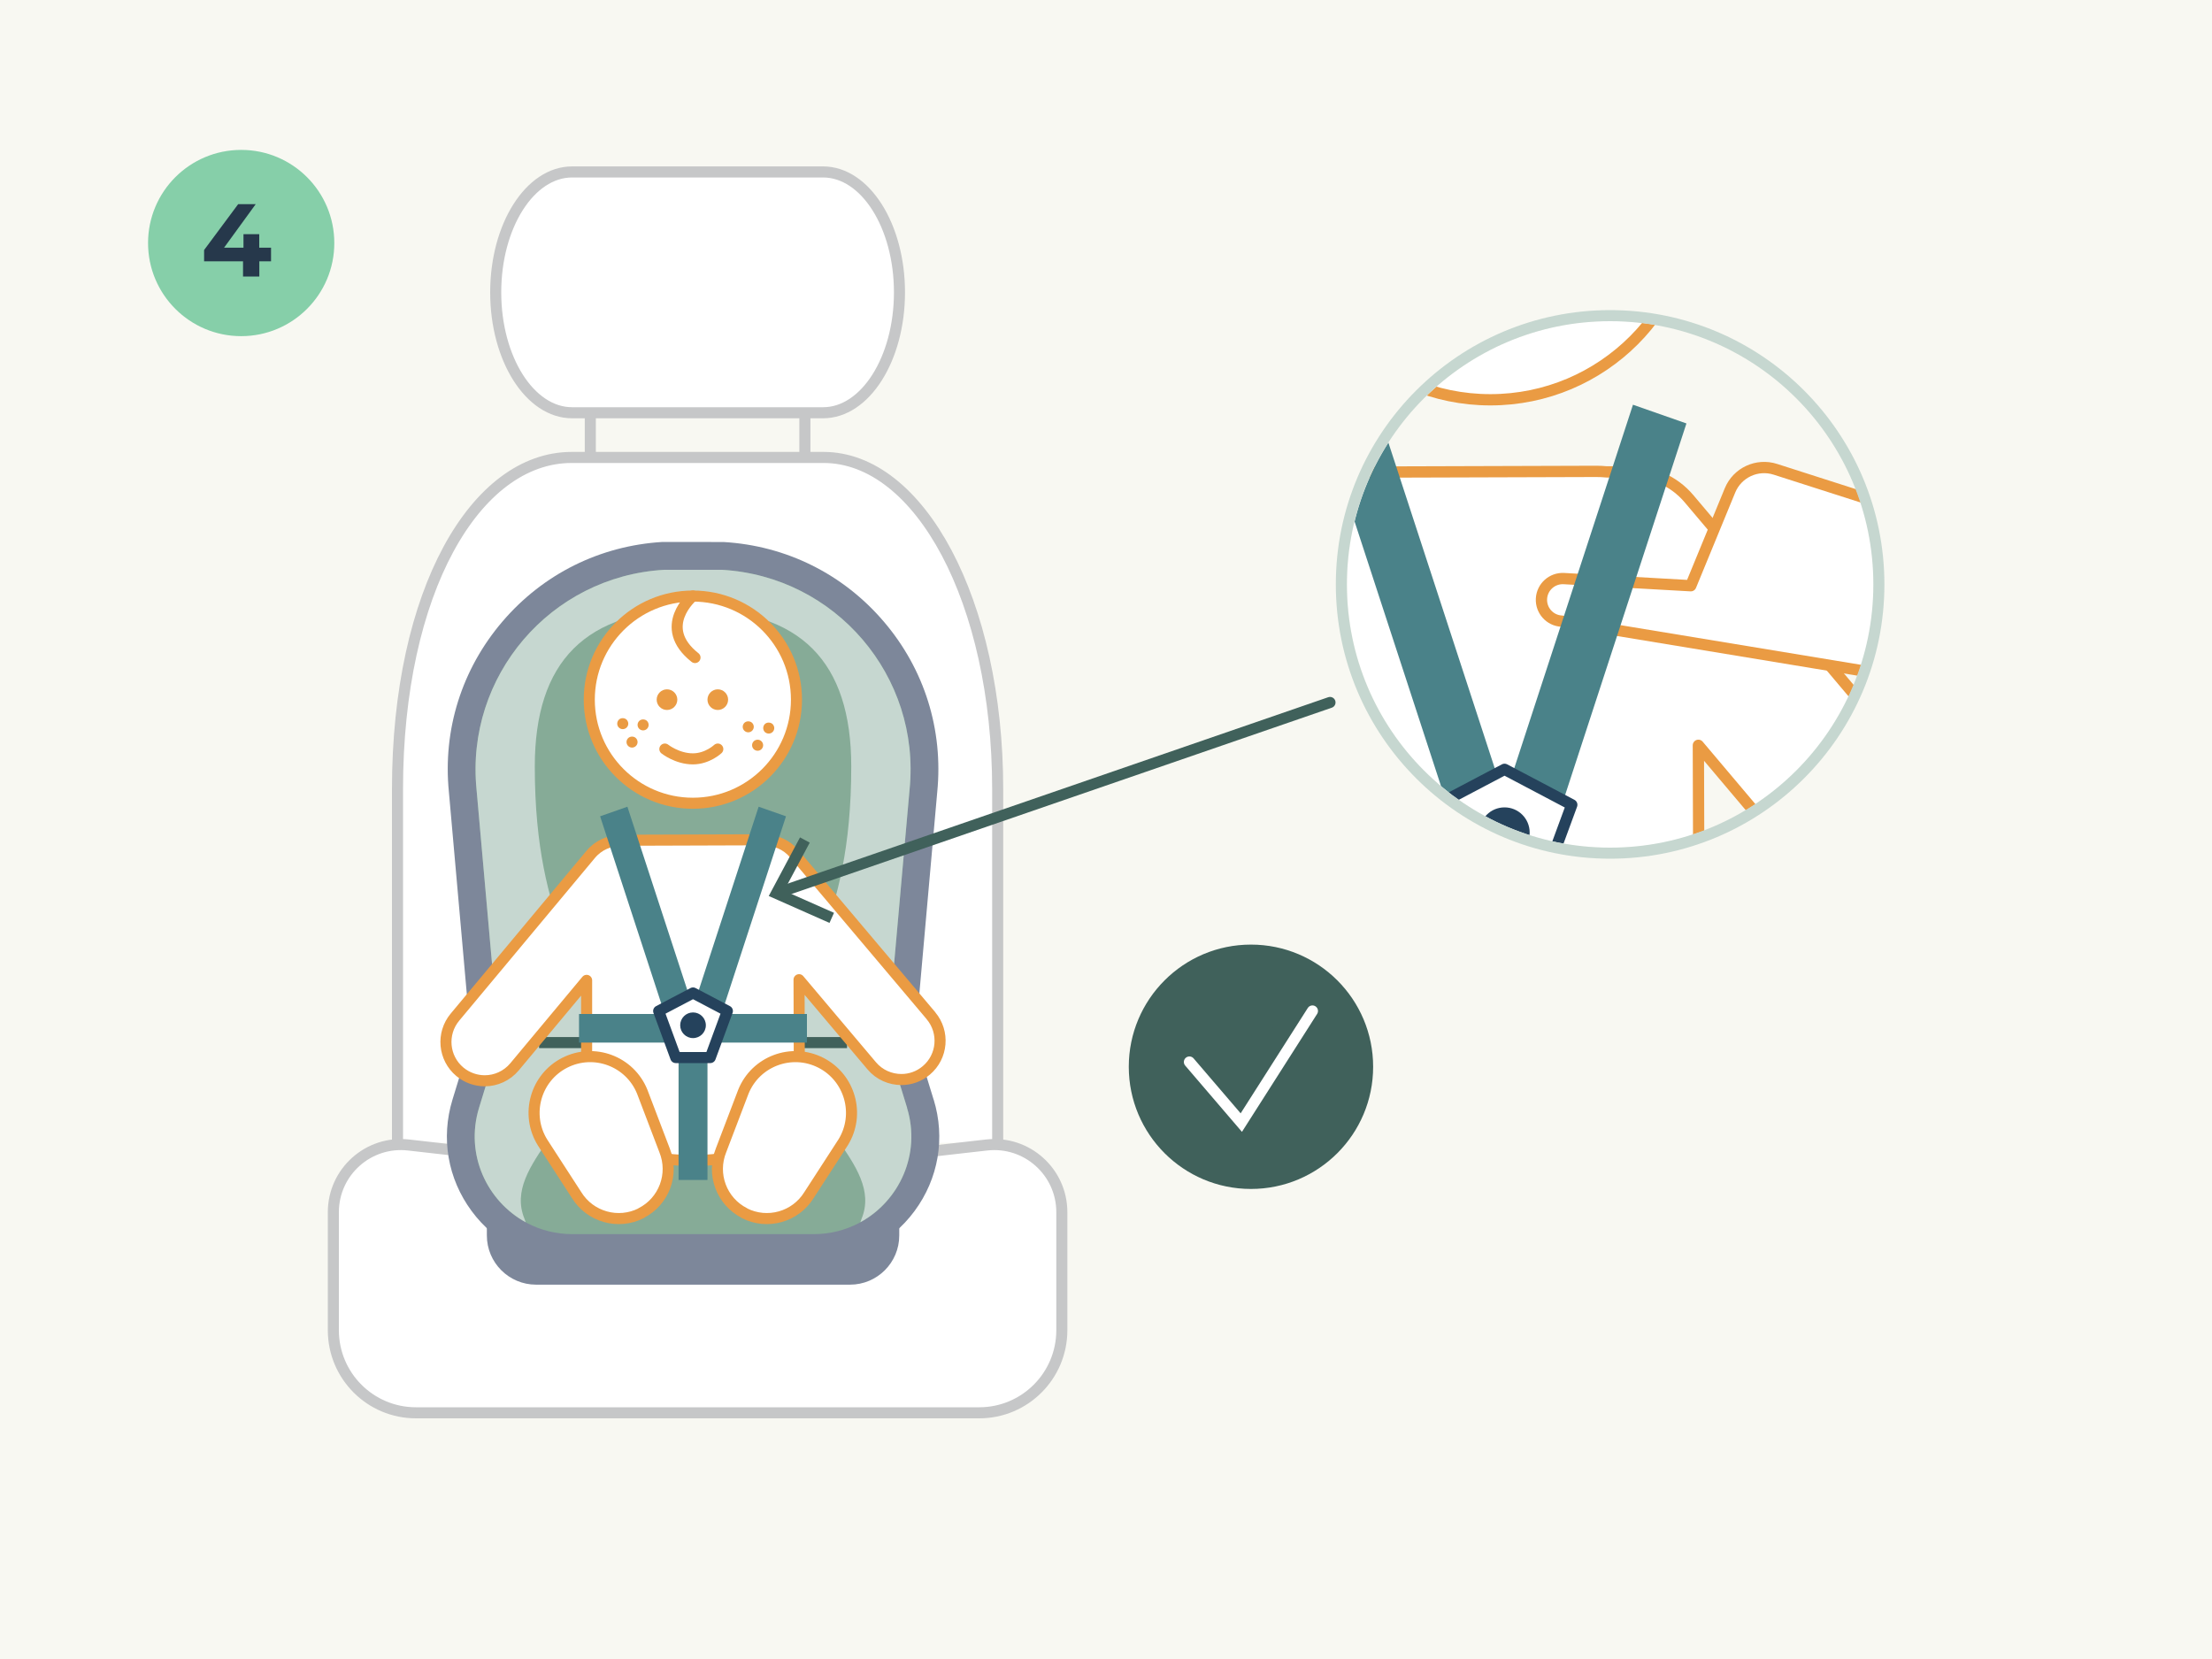 <?xml version="1.0" encoding="UTF-8"?>
<svg xmlns="http://www.w3.org/2000/svg" xmlns:xlink="http://www.w3.org/1999/xlink" viewBox="0 0 300 225">
  <defs>
    <style>
      .cls-1, .cls-2, .cls-3, .cls-4 {
        fill: none;
      }

      .cls-2, .cls-3, .cls-5, .cls-6, .cls-7, .cls-4, .cls-8 {
        stroke-width: 1.5px;
      }

      .cls-2, .cls-3, .cls-5, .cls-8 {
        stroke-miterlimit: 10;
      }

      .cls-2, .cls-4 {
        stroke: #40615b;
      }

      .cls-3 {
        stroke: #c6d7d0;
      }

      .cls-9 {
        clip-path: url(#clippath);
      }

      .cls-10 {
        fill: #f8f8f2;
      }

      .cls-11 {
        fill: #ea9b43;
      }

      .cls-12 {
        fill: #7d879a;
      }

      .cls-13 {
        fill: #86cfa9;
      }

      .cls-14 {
        fill: #c6d7d0;
      }

      .cls-15 {
        fill: #25425c;
      }

      .cls-16, .cls-8 {
        fill: #40615b;
      }

      .cls-17 {
        fill: #86ab97;
      }

      .cls-18 {
        fill: #26384b;
      }

      .cls-19 {
        fill: #4a8289;
      }

      .cls-5 {
        stroke: #c6c7c8;
      }

      .cls-5, .cls-20, .cls-21, .cls-6, .cls-7 {
        fill: #fff;
      }

      .cls-20, .cls-21 {
        stroke-width: 1.53px;
      }

      .cls-20, .cls-21, .cls-6, .cls-7, .cls-4 {
        stroke-linejoin: round;
      }

      .cls-20, .cls-21, .cls-6, .cls-7, .cls-4, .cls-8 {
        stroke-linecap: round;
      }

      .cls-20, .cls-6 {
        stroke: #ea9b43;
      }

      .cls-21, .cls-7 {
        stroke: #25425c;
      }

      .cls-8 {
        stroke: #fff;
      }
    </style>
    <clipPath id="clippath">
      <circle class="cls-1" cx="218.41" cy="79.26" r="35.72"/>
    </clipPath>
  </defs>
  <g id="Achtergrond">
    <rect class="cls-10" width="300" height="225"/>
  </g>
  <g id="_4van_Veiligpeutermeeindeauto_4_Riempjes" data-name="4van_Veiligpeutermeeindeauto_4_Riempjes">
    <g>
      <g>
        <path class="cls-5" d="m53.91,154.98v-47.96c0-26.81,10.57-44.98,23.62-44.98h34.16c13.04,0,23.62,19.52,23.62,44.98v47.96"/>
        <path class="cls-5" d="m133.8,155.29l-10.41,1.18h-57.57l-10.41-1.18c-5.44-.62-10.2,3.64-10.2,9.11v16.01c0,6.18,5.01,11.2,11.2,11.2h76.4c6.18,0,11.2-5.01,11.2-11.2v-16.01c0-5.47-4.76-9.73-10.2-9.11Z"/>
        <path class="cls-5" d="m111.63,23.32h-34.04c-5.72,0-10.36,7.31-10.36,16.33s4.64,16.33,10.36,16.33h34.04c5.72,0,10.36-7.31,10.36-16.33s-4.64-16.33-10.36-16.33Z"/>
        <g>
          <line class="cls-5" x1="80.06" y1="55.97" x2="80.06" y2="61.63"/>
          <line class="cls-5" x1="109.16" y1="55.97" x2="109.16" y2="61.63"/>
        </g>
      </g>
      <path class="cls-12" d="m126.62,149.13l-2.49-8.13,2.98-33.56c.84-8.46-1.73-16.68-7.25-23.14-5.52-6.46-13.23-10.29-21.72-10.79h-.24s-7.8-.01-7.8-.01h-.24c-8.49.51-16.2,4.34-21.72,10.8-5.52,6.46-8.1,14.68-7.26,23.1l2.98,33.6-2.49,8.13c-1.6,5.22-.65,10.72,2.59,15.11,3.24,4.39,8.23,6.9,13.69,6.9h32.7c5.46,0,10.45-2.52,13.69-6.9,3.24-4.39,4.19-9.89,2.59-15.11Z"/>
      <path class="cls-12" d="m66.03,161.82h55.93v5.74c0,3.68-2.99,6.67-6.67,6.67h-42.59c-3.68,0-6.67-2.99-6.67-6.67v-5.74h0Z"/>
      <path class="cls-17" d="m123.02,150.24l-2.71-8.84,3.05-34.33c1.53-15.36-10.03-28.9-25.44-29.79h-7.85c-15.41.89-26.97,14.43-25.44,29.79l3.05,34.33-2.71,8.84c-2.61,8.52,3.76,17.14,12.67,17.14h32.7c8.91,0,15.28-8.62,12.67-17.14Z"/>
      <path class="cls-14" d="m123.02,150.24l-2.71-8.84,3.05-34.33c1.53-15.36-10.03-28.9-25.44-29.79h-7.85c-15.41.89-26.97,14.43-25.44,29.79l3.05,34.33-2.71,8.84c-1.93,6.3,1.05,12.64,6.33,15.53-.06-.17-.11-.33-.18-.5-3.04-7.49,9.13-13.57,9.13-24.34,0-10.06-7.72-14.74-7.72-36.97,0-14.26,6.88-21.29,21.46-21.29s21.46,7.04,21.46,21.29c0,22.23-7.72,26.91-7.72,36.97,0,10.76,12.17,16.85,9.13,24.34-.07.16-.12.33-.18.5,5.28-2.89,8.26-9.23,6.33-15.53Z"/>
      <line class="cls-2" x1="73.11" y1="141.4" x2="114.88" y2="141.4"/>
      <g>
        <path class="cls-6" d="m126.26,137.75l-18.53-21.95c-1.07-1.27-2.61-1.9-4.15-1.86h0s-1.56,0-1.56,0c-.24-.02-.48-.04-.73-.04l-14.93.05c-.24,0-.48.02-.72.04h-1.41c-1.54-.02-3.07.62-4.13,1.9l-18.4,22.06c-1.86,2.23-1.56,5.55.67,7.41.99.82,2.19,1.22,3.38,1.22,1.5,0,2.99-.65,4.03-1.89l9.78-11.73v13.55s8.17,9.92,8.17,9.92c1.48.59,3.09.91,4.78.91h2.89c1.69,0,3.31-.33,4.79-.92.03.04.06.08.09.12l8.08-10.04v-.04h.05s-.04-13.59-.04-13.59l9.85,11.67c1.04,1.24,2.54,1.87,4.04,1.87,1.19,0,2.39-.41,3.37-1.24,2.22-1.87,2.5-5.19.63-7.41Z"/>
        <g>
          <path class="cls-6" d="m100.96,164.54h0c3.12,1.58,6.92.51,8.76-2.46l4.63-7.15c2.34-3.79.94-8.78-3.03-10.8h0c-3.98-2.02-8.83-.2-10.5,3.93l-3.03,7.95c-1.31,3.24.07,6.94,3.19,8.52Z"/>
          <path class="cls-6" d="m86.96,164.54h0c-3.12,1.58-6.92.51-8.76-2.46l-4.63-7.15c-2.34-3.79-.94-8.78,3.03-10.8h0c3.98-2.02,8.83-.2,10.5,3.93l3.03,7.95c1.31,3.24-.07,6.94-3.19,8.52Z"/>
        </g>
        <g>
          <path class="cls-6" d="m108.02,94.89c0,7.76-6.29,14.05-14.05,14.05s-14.05-6.29-14.05-14.05,6.29-14.05,14.05-14.05,14.05,6.29,14.05,14.05Z"/>
          <path class="cls-6" d="m93.97,80.83s-4.98,4.18.29,8.35"/>
          <g>
            <g>
              <circle class="cls-11" cx="90.46" cy="94.89" r=".65"/>
              <path class="cls-11" d="m90.46,93.49c-.77,0-1.4.63-1.4,1.4s.63,1.4,1.4,1.4,1.4-.63,1.4-1.4-.63-1.4-1.4-1.4h0Z"/>
            </g>
            <g>
              <circle class="cls-11" cx="97.35" cy="94.89" r=".65"/>
              <path class="cls-11" d="m97.35,93.49c-.77,0-1.4.63-1.4,1.4s.63,1.4,1.4,1.4,1.4-.63,1.4-1.4-.63-1.4-1.4-1.4h0Z"/>
            </g>
          </g>
          <path class="cls-6" d="m90.17,101.59s1.67,1.33,3.8,1.33c1.98,0,3.38-1.33,3.38-1.33"/>
          <g>
            <path class="cls-11" d="m85.72,99.9c-.19,0-.39.07-.53.21-.14.14-.22.33-.22.53s.08.39.22.53c.14.14.33.22.53.22s.39-.08.53-.22c.14-.14.22-.33.22-.53s-.08-.39-.22-.53c-.14-.14-.33-.21-.53-.21h0Z"/>
            <path class="cls-11" d="m84.45,97.4c-.19,0-.39.07-.52.21-.14.14-.22.34-.22.54,0,.19.08.39.22.52.14.14.33.22.53.22s.39-.08.53-.22c.14-.13.22-.33.22-.52,0-.1-.02-.2-.06-.29-.04-.09-.09-.18-.16-.25-.14-.14-.34-.21-.54-.21h0Z"/>
            <path class="cls-11" d="m87.22,97.57c-.19,0-.39.07-.53.21-.14.14-.22.34-.22.53,0,.2.08.39.22.53.14.14.34.22.53.22.2,0,.39-.08.53-.22.14-.13.22-.33.22-.53s-.08-.39-.22-.53-.33-.21-.53-.21h0Z"/>
            <path class="cls-11" d="m102.75,100.32c-.1,0-.19.02-.29.06-.09.03-.17.09-.24.16-.14.14-.22.33-.22.53s.08.39.22.53c.07.07.15.12.24.16.09.04.19.06.29.06.2,0,.39-.08.53-.22.14-.14.22-.33.22-.53s-.08-.39-.22-.53-.33-.22-.53-.22h0Z"/>
            <path class="cls-11" d="m101.48,97.83c-.19,0-.39.07-.53.21-.14.14-.22.34-.22.53,0,.2.08.4.22.53.14.14.33.22.53.22s.39-.08.53-.22c.14-.14.22-.33.22-.53s-.08-.39-.22-.53c-.14-.14-.33-.21-.53-.21h0Z"/>
            <path class="cls-11" d="m104.25,98c-.2,0-.39.07-.53.21-.13.14-.21.34-.21.53,0,.2.08.39.21.53.14.14.34.22.54.22s.39-.08.53-.22c.14-.14.22-.33.22-.53,0-.1-.02-.19-.06-.28-.04-.1-.09-.18-.16-.25-.14-.14-.34-.21-.54-.21h0Z"/>
          </g>
        </g>
      </g>
      <g>
        <g>
          <polygon class="cls-19" points="81.39 110.71 89.96 136.95 93.69 135.73 85.09 109.41 81.39 110.71"/>
          <polygon class="cls-19" points="94.3 135.73 98.03 136.95 106.6 110.71 102.89 109.41 94.3 135.73"/>
        </g>
        <rect class="cls-19" x="92.03" y="143.54" width="3.92" height="16.49"/>
      </g>
      <rect class="cls-19" x="95.98" y="137.52" width="13.46" height="3.88"/>
      <polygon class="cls-19" points="78.53 141.4 90.97 141.4 90.97 137.52 78.53 137.52 78.53 141.4"/>
      <g>
        <polygon class="cls-7" points="96.33 143.43 91.65 143.43 89.33 137.12 93.99 134.67 98.65 137.12 96.33 143.43"/>
        <circle class="cls-15" cx="93.99" cy="139.05" r="1.74"/>
      </g>
      <g>
        <circle class="cls-16" cx="169.66" cy="144.68" r="16.57"/>
        <polyline class="cls-8" points="161.31 144.03 168.35 152.25 178 137.11"/>
      </g>
      <g>
        <line class="cls-4" x1="180.38" y1="95.27" x2="105.8" y2="120.99"/>
        <polygon class="cls-16" points="108.5 113.57 109.82 114.28 106.34 120.8 113.11 123.8 112.5 125.17 104.26 121.52 108.5 113.57"/>
      </g>
      <g class="cls-9">
        <g>
          <g>
            <path class="cls-20" d="m265.37,110.62l-36.29-42.97c-2.09-2.48-5.11-3.72-8.12-3.65h0s-3.06,0-3.06,0c-.47-.05-.95-.07-1.43-.07l-29.22.09c-.48,0-.95.03-1.41.08h-2.76v.02c-3.01-.05-6.02,1.2-8.09,3.7l-36.02,43.2c-3.64,4.37-3.05,10.86,1.31,14.51,1.93,1.61,4.29,2.4,6.62,2.39,2.94,0,5.85-1.27,7.88-3.7l19.15-22.96-.02,26.53,16.02,19.41c2.9,1.15,6.06,1.79,9.36,1.79h5.65c3.31,0,6.48-.64,9.38-1.8.06.08.12.17.18.24l15.82-19.65v-.09h.1s-.08-26.61-.08-26.61l19.29,22.85c2.04,2.42,4.97,3.66,7.91,3.65,2.34,0,4.68-.81,6.61-2.43,4.35-3.67,4.89-10.17,1.22-14.51Z"/>
            <g>
              <path class="cls-20" d="m215.83,163.08h0c6.1,3.09,13.55,1,17.15-4.82l9.06-13.99c4.59-7.43,1.85-17.19-5.94-21.14h0c-7.79-3.95-17.29-.4-20.57,7.69l-5.94,15.57c-2.57,6.34.14,13.59,6.24,16.68Z"/>
              <path class="cls-20" d="m188.41,163.08h0c-6.1,3.09-13.55,1-17.15-4.82l-9.06-13.99c-4.59-7.43-1.85-17.19,5.94-21.14h0c7.79-3.95,17.29-.4,20.57,7.69l5.94,15.57c2.57,6.34-.14,13.59-6.24,16.68Z"/>
            </g>
            <g>
              <path class="cls-20" d="m229.65,26.7c0,15.2-12.32,27.52-27.52,27.52s-27.52-12.32-27.52-27.52S186.94-.82,202.13-.82s27.52,12.32,27.52,27.52Z"/>
              <path class="cls-20" d="m202.13-.82s-9.75,8.18.56,16.35"/>
              <g>
                <g>
                  <path class="cls-11" d="m195.27,28.68c-1.09,0-1.98-.89-1.98-1.98s.89-1.98,1.98-1.98,1.98.89,1.98,1.98-.89,1.98-1.98,1.98Z"/>
                  <path class="cls-11" d="m195.27,25.49c.67,0,1.21.54,1.21,1.21s-.54,1.21-1.21,1.21-1.21-.54-1.21-1.21.54-1.21,1.21-1.21m0-1.53c-1.51,0-2.74,1.23-2.74,2.74s1.23,2.74,2.74,2.74,2.74-1.23,2.74-2.74-1.23-2.74-2.74-2.74h0Z"/>
                </g>
                <g>
                  <circle class="cls-11" cx="208.75" cy="26.7" r="1.98"/>
                  <path class="cls-11" d="m208.75,25.49c.67,0,1.21.54,1.21,1.21s-.54,1.21-1.21,1.21-1.21-.54-1.21-1.21.54-1.21,1.21-1.21m0-1.53c-1.51,0-2.74,1.23-2.74,2.74s1.23,2.74,2.74,2.74,2.74-1.23,2.74-2.74-1.23-2.74-2.74-2.74h0Z"/>
                </g>
              </g>
              <path class="cls-20" d="m194.69,39.82s3.27,2.61,7.44,2.61c3.88,0,6.62-2.61,6.62-2.61"/>
              <g>
                <path class="cls-11" d="m185.99,36.53c-.38,0-.76.14-1.04.41-.27.27-.43.65-.43,1.04s.16.76.43,1.04c.27.27.65.43,1.04.43s.76-.16,1.04-.43c.27-.27.43-.65.43-1.04s-.16-.76-.43-1.04c-.27-.27-.66-.41-1.04-.41h0Z"/>
                <path class="cls-11" d="m183.49,31.62c-.38,0-.75.13-1.03.4-.27.27-.43.66-.43,1.06s.16.76.43,1.02c.27.27.65.43,1.04.43s.76-.16,1.04-.43c.27-.26.43-.65.43-1.02,0-.2-.04-.39-.12-.57-.08-.18-.18-.35-.31-.49-.28-.27-.66-.4-1.05-.4h0Z"/>
                <path class="cls-11" d="m188.92,31.95c-.38,0-.76.14-1.04.41-.27.27-.43.66-.43,1.04,0,.39.16.76.43,1.04.27.27.66.43,1.04.43.39,0,.76-.16,1.04-.43.27-.25.43-.65.43-1.04s-.16-.76-.43-1.04c-.27-.27-.66-.41-1.04-.41h0Z"/>
                <path class="cls-11" d="m219.33,37.35c-.19,0-.38.04-.56.11-.18.06-.33.18-.47.31-.27.27-.43.65-.43,1.04s.16.76.43,1.04c.14.14.29.23.47.31.18.08.37.12.57.12.39,0,.76-.16,1.04-.43.27-.27.43-.65.43-1.04s-.16-.76-.43-1.04c-.28-.28-.66-.43-1.04-.43h0Z"/>
                <path class="cls-11" d="m216.89,33.86h0,0s0,0,0,0m-.04-1.4c-.38,0-.76.14-1.04.41-.27.27-.43.67-.43,1.04,0,.39.16.78.43,1.04.27.27.65.43,1.04.43s.76-.16,1.04-.43c.27-.27.43-.65.43-1.04s-.16-.76-.43-1.04c-.27-.27-.65-.41-1.04-.41h0Z"/>
                <path class="cls-11" d="m222.27,32.79c-.38,0-.77.14-1.04.41-.25.27-.41.66-.41,1.04,0,.39.16.76.41,1.04.27.27.67.43,1.06.43s.76-.16,1.04-.43c.27-.27.43-.64.43-1.04,0-.2-.04-.37-.12-.55-.08-.2-.18-.35-.31-.49-.28-.27-.67-.41-1.05-.41h0Z"/>
              </g>
            </g>
          </g>
          <path class="cls-20" d="m256.7,91.65l-44.92-7.41c-1.59-.09-2.81-1.45-2.72-3.05h0c.09-1.59,1.45-2.81,3.05-2.72l17.2.97,5.32-12.93c.99-2.41,3.67-3.66,6.16-2.86l15.76,5.05"/>
          <g>
            <g>
              <polygon class="cls-19" points="179.37 57.43 196.15 108.8 203.45 106.42 186.62 54.89 179.37 57.43"/>
              <polygon class="cls-19" points="204.64 106.42 211.95 108.8 228.72 57.43 221.47 54.89 204.64 106.42"/>
            </g>
            <rect class="cls-19" x="200.2" y="121.72" width="7.68" height="32.29"/>
            <g>
              <polygon class="cls-21" points="208.63 121.49 199.46 121.49 194.92 109.15 204.05 104.34 213.17 109.15 208.63 121.49"/>
              <circle class="cls-15" cx="204.05" cy="112.91" r="3.41"/>
            </g>
          </g>
        </g>
      </g>
      <circle class="cls-3" cx="218.37" cy="79.26" r="36.45"/>
    </g>
  </g>
  <g id="Nummertjes">
    <g>
      <circle class="cls-13" cx="32.71" cy="32.96" r="12.63"/>
      <path class="cls-18" d="m36.77,35.44h-1.6v2.06h-2.21v-2.06h-5.28v-1.53l4.62-6.22h2.38l-4.29,5.9h2.63v-1.83h2.14v1.83h1.6v1.85Z"/>
    </g>
  </g>
</svg>